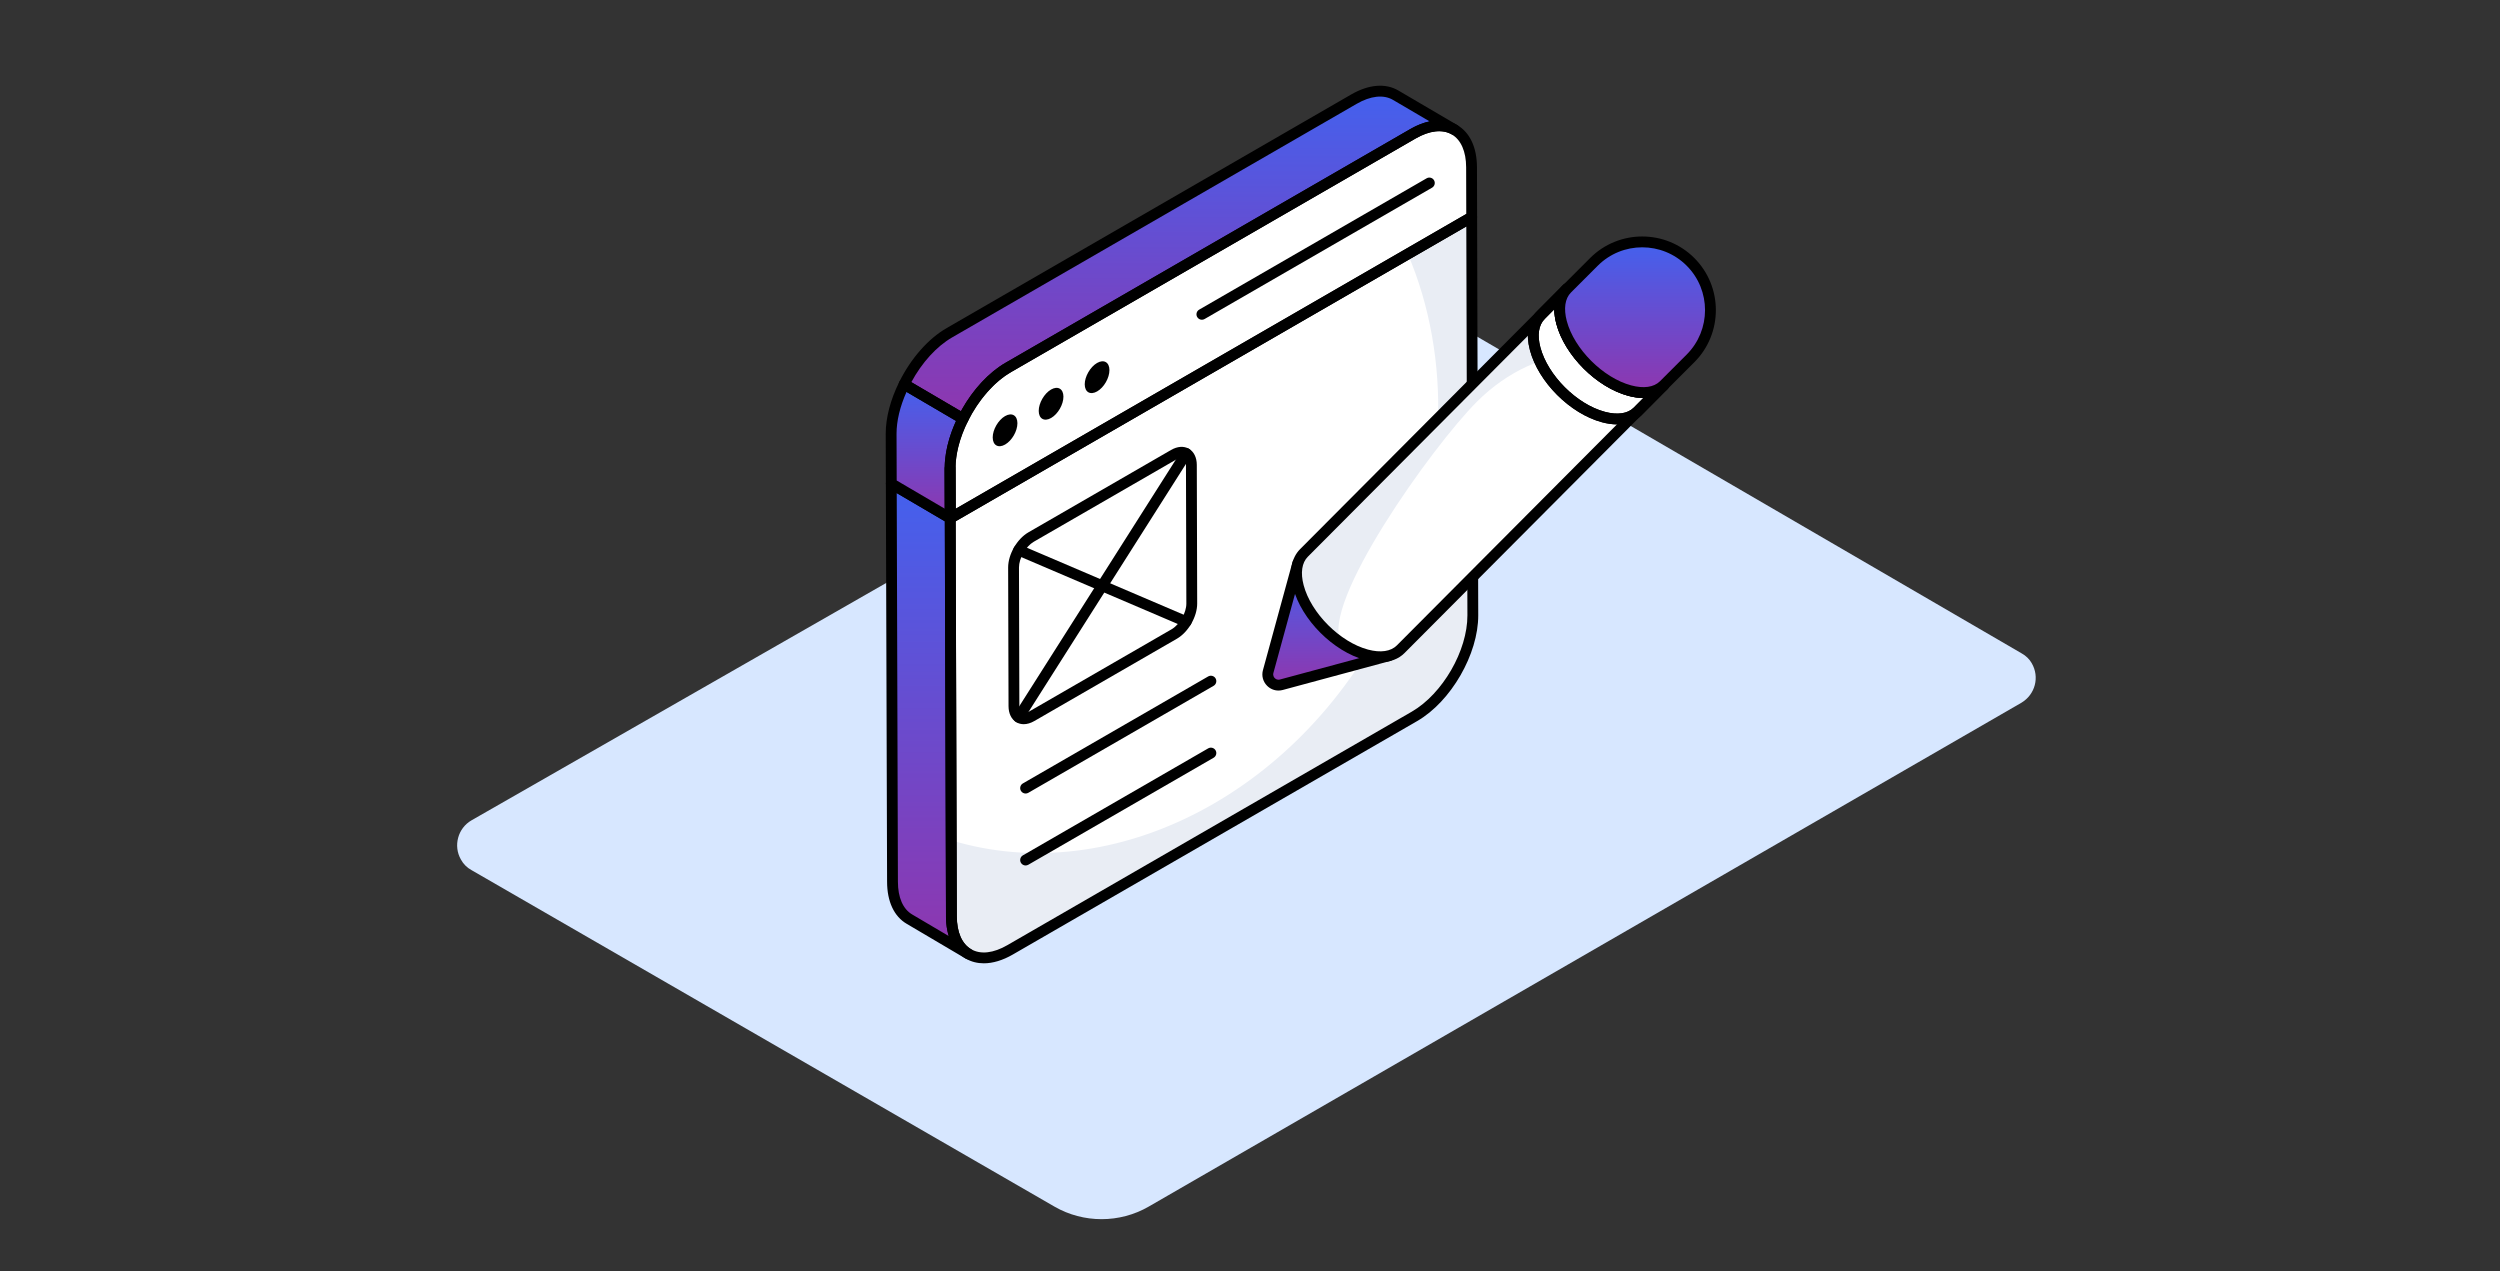 <svg xmlns="http://www.w3.org/2000/svg" width="350" height="178" viewBox="0 0 350 178" fill="none"><rect x="0" y="0" width="350" height="178" fill="#333333" stroke="none"/><path d="M283.006 91.457L197.658 41.814C196.417 41.098 194.889 41.098 193.601 41.814L66.009 114.847C64.099 115.945 63.431 118.427 64.529 120.336C64.863 120.957 65.388 121.482 66.009 121.816L147.633 168.929C151.69 171.268 156.75 171.268 160.808 168.929L283.006 98.379C284.915 97.233 285.583 94.799 284.438 92.841C284.151 92.316 283.626 91.791 283.006 91.457Z" fill="#D7E7FF"></path><path d="M133.044 72.545H133.027L133.009 65.577L133.044 72.545Z" fill="white"></path><path d="M197.796 18.737C202.323 16.124 206.003 18.221 206.018 23.423L206.038 30.393L133.035 72.541L133.015 65.571C133.001 60.369 136.657 54.036 141.184 51.422L197.796 18.737Z" fill="white"></path><path d="M133.015 65.571L133.035 72.541L206.038 30.393L206.196 86.142C206.211 91.344 202.554 97.677 198.027 100.291L141.416 132.976C136.888 135.589 133.208 133.492 133.193 128.29L133.015 65.571Z" fill="white"></path><path d="M206.203 86.135C206.203 91.344 202.561 97.684 198.032 100.289L141.417 132.974C136.888 135.597 133.208 133.484 133.189 128.294L133.151 117.632C155.854 124.558 182.463 110.951 194.899 84.946C202.957 68.113 203.222 49.902 197.089 35.54L206.034 30.388L206.203 86.135Z" fill="#E9EDF4"></path><path d="M124.95 123.436C124.95 126.021 125.859 127.837 127.343 128.693L135.576 133.548C134.108 132.693 133.201 130.876 133.201 128.292L133.026 72.545V72.541L124.78 67.705L124.95 123.436Z" fill="url(#paint0_linear_13024_4852)"></path><path d="M135.575 134.308C135.445 134.308 135.313 134.275 135.193 134.205C135.192 134.203 135.191 134.203 135.19 134.203L135.188 134.201C135.18 134.197 135.171 134.192 135.163 134.186L126.958 129.346C125.177 128.319 124.192 126.221 124.192 123.438L124.021 67.707C124.02 67.434 124.166 67.183 124.402 67.048C124.637 66.912 124.928 66.912 125.163 67.051L133.409 71.887C133.641 72.022 133.783 72.271 133.784 72.539L133.959 128.289C133.959 130.494 134.661 132.124 135.936 132.883L135.956 132.894L135.961 132.896C136.321 133.109 136.441 133.573 136.229 133.932C136.088 134.173 135.835 134.308 135.575 134.308ZM125.542 69.032L125.708 123.435C125.708 125.653 126.424 127.287 127.721 128.035L132.825 131.046C132.573 130.231 132.443 129.306 132.443 128.291L132.269 72.98L125.542 69.032Z" fill="black"></path><path d="M124.758 60.721L124.779 67.705L133.026 72.541L133.008 65.577C133.008 63.34 133.711 60.905 134.838 58.636L126.582 53.794C125.457 56.059 124.758 58.489 124.758 60.721Z" fill="url(#paint1_linear_13024_4852)"></path><path d="M195.385 13.322C193.883 12.449 191.822 12.571 189.552 13.881L132.932 46.575C130.349 48.061 128.078 50.777 126.582 53.794L134.839 58.636C136.336 55.625 138.603 52.914 141.182 51.43L197.802 18.737C200.072 17.427 202.134 17.305 203.635 18.16L195.385 13.322Z" fill="url(#paint2_linear_13024_4852)"></path><path d="M133.043 73.304H133.026C132.607 73.304 132.269 72.965 132.268 72.546L132.25 65.578C132.249 65.159 132.587 64.818 133.005 64.817H133.008C133.426 64.817 133.765 65.153 133.766 65.572L133.802 72.541C133.802 72.743 133.723 72.937 133.581 73.08C133.439 73.222 133.245 73.304 133.043 73.304Z" fill="black"></path><path d="M133.035 73.3C132.905 73.3 132.774 73.265 132.657 73.198C132.423 73.063 132.278 72.813 132.277 72.543L132.257 65.574C132.241 60.138 136.076 53.495 140.806 50.766L197.416 18.08C199.856 16.672 202.193 16.461 203.992 17.5C205.779 18.529 206.769 20.633 206.776 23.421L206.796 30.392C206.797 30.664 206.652 30.914 206.417 31.051L133.415 73.198C133.297 73.265 133.166 73.3 133.035 73.3ZM198.175 19.394L141.564 52.08C137.254 54.567 133.759 60.617 133.773 65.57L133.79 71.23L205.278 29.957L205.26 23.425C205.254 21.199 204.534 19.563 203.235 18.815C201.927 18.061 200.131 18.265 198.175 19.394Z" fill="black"></path><path d="M137.736 134.864C136.824 134.864 135.975 134.647 135.22 134.212C133.432 133.184 132.442 131.081 132.435 128.291L132.277 72.543C132.276 72.271 132.421 72.021 132.656 71.884L205.658 29.736C205.893 29.603 206.181 29.603 206.416 29.736C206.651 29.872 206.795 30.122 206.796 30.392L206.954 86.14C206.97 91.574 203.136 98.217 198.407 100.948L141.795 133.633C140.378 134.451 138.996 134.864 137.736 134.864ZM133.796 72.978L133.951 128.287C133.958 130.513 134.677 132.151 135.977 132.897C137.289 133.658 139.086 133.447 141.036 132.318L197.648 99.634C201.957 97.145 205.452 91.095 205.438 86.144L205.283 31.705L133.796 72.978Z" fill="black"></path><path d="M168.264 44.765C168.002 44.765 167.747 44.628 167.607 44.385C167.397 44.023 167.522 43.558 167.884 43.349L199.729 24.962C200.094 24.754 200.557 24.878 200.765 25.239C200.975 25.602 200.85 26.067 200.488 26.276L168.643 44.663C168.523 44.732 168.393 44.765 168.264 44.765Z" fill="black"></path><path d="M133.026 73.3C132.894 73.3 132.761 73.265 132.643 73.195L124.396 68.359C124.165 68.224 124.022 67.975 124.021 67.707L124 60.723C124 58.481 124.657 55.967 125.902 53.456C125.996 53.267 126.163 53.127 126.365 53.065C126.565 53.008 126.785 53.03 126.965 53.139L135.223 57.983C135.566 58.185 135.695 58.618 135.518 58.974C134.372 61.279 133.767 63.561 133.767 65.576L133.784 72.539C133.785 72.811 133.64 73.063 133.404 73.198C133.287 73.265 133.157 73.3 133.026 73.3ZM125.537 67.27L132.264 71.216L132.25 65.578C132.25 63.519 132.803 61.236 133.855 58.938L126.914 54.867C125.998 56.915 125.517 58.923 125.516 60.719L125.537 67.27Z" fill="black"></path><path d="M134.839 59.395C134.705 59.395 134.572 59.36 134.455 59.29L126.199 54.447C125.854 54.245 125.726 53.813 125.902 53.456C127.54 50.155 129.964 47.407 132.553 45.917L189.172 13.223C191.616 11.814 193.958 11.614 195.765 12.666C195.766 12.666 195.767 12.666 195.768 12.668L204.019 17.508C204.378 17.719 204.501 18.18 204.291 18.541C204.082 18.9 203.622 19.026 203.259 18.82C201.934 18.063 200.131 18.267 198.182 19.394L141.561 52.088C139.228 53.428 137.026 55.939 135.518 58.973C135.425 59.162 135.257 59.303 135.055 59.364C134.984 59.384 134.911 59.395 134.839 59.395ZM127.586 53.502L134.534 57.579C136.156 54.604 138.41 52.149 140.804 50.773L197.422 18.08C198.354 17.543 199.271 17.18 200.15 16.997L195.003 13.977C193.685 13.214 191.885 13.412 189.93 14.538L133.311 47.231C131.136 48.483 129.077 50.745 127.586 53.502Z" fill="black"></path><path d="M140.706 58.254C141.664 57.7 142.435 58.158 142.438 59.247C142.441 60.349 141.676 61.681 140.717 62.235C139.764 62.785 138.982 62.346 138.979 61.244C138.976 60.155 139.752 58.804 140.706 58.254Z" fill="black"></path><path d="M147.147 54.535C148.106 53.981 148.877 54.439 148.88 55.528C148.883 56.63 148.117 57.963 147.159 58.516C146.205 59.066 145.424 58.627 145.421 57.526C145.418 56.436 146.194 55.085 147.147 54.535Z" fill="black"></path><path d="M153.589 50.816C154.548 50.263 155.318 50.72 155.321 51.809C155.324 52.911 154.559 54.244 153.6 54.797C152.647 55.347 151.865 54.908 151.862 53.806C151.859 52.717 152.636 51.366 153.589 50.816Z" fill="black"></path><path d="M181.688 78.865L177.545 94.012C177.238 95.135 178.266 96.167 179.39 95.864L194.446 91.801L181.688 78.865Z" fill="url(#paint3_linear_13024_4852)"></path><path d="M181.689 78.866L177.541 94.012C177.238 95.136 178.27 96.168 179.394 95.865L182.073 95.141C180.047 91.884 180.242 87.8 182.775 85.267C183.726 84.316 184.892 83.701 186.157 83.398L181.689 78.866Z" fill="url(#paint4_linear_13024_4852)"></path><path d="M178.988 96.677C178.396 96.677 177.826 96.444 177.392 96.007C176.813 95.424 176.597 94.603 176.814 93.813L180.956 78.666C181.028 78.405 181.233 78.201 181.496 78.133C181.755 78.062 182.036 78.14 182.227 78.332L194.986 91.269C195.176 91.461 195.249 91.739 195.179 92C195.108 92.261 194.905 92.465 194.644 92.533L179.587 96.596C179.388 96.649 179.186 96.677 178.988 96.677ZM182.072 80.336L178.276 94.213C178.174 94.589 178.375 94.844 178.467 94.937C178.56 95.029 178.813 95.24 179.194 95.131L192.993 91.41L182.072 80.336Z" fill="black"></path><path d="M219.399 40.417L182.559 77.407C181.566 78.405 181.228 80.054 181.775 82.119C182.877 86.278 187.146 90.556 191.329 91.677C193.427 92.239 195.097 91.895 196.1 90.887L232.941 53.897C231.938 54.906 230.267 55.249 228.169 54.687C223.986 53.566 219.717 49.288 218.616 45.129C218.069 43.064 218.407 41.415 219.399 40.417Z" fill="white"></path><path d="M232.942 53.897C232.327 54.513 231.451 54.88 230.382 54.945C230.56 55.285 230.711 55.642 230.836 56.015L232.942 53.897Z" fill="#E9EDF4"></path><path d="M219.4 40.42L182.559 77.402C181.565 78.407 181.224 80.055 181.775 82.118C182.559 85.084 184.952 88.103 187.777 89.999C184.671 84.7 200.505 62.503 206.776 56.231C211.065 51.942 216.343 49.636 220.95 49.598C219.854 48.199 219.022 46.654 218.617 45.125C218.066 43.062 218.406 41.414 219.4 40.42Z" fill="#E9EDF4"></path><path d="M193.239 92.706C192.581 92.706 191.875 92.608 191.132 92.409C186.657 91.21 182.225 86.775 181.042 82.313C180.441 80.043 180.789 78.112 182.021 76.872L218.856 39.888L218.862 39.883C219.157 39.587 219.638 39.583 219.935 39.881C220.231 40.175 220.233 40.655 219.938 40.953C219.101 41.794 218.891 43.208 219.349 44.934C220.386 48.853 224.431 52.899 228.365 53.954C230.121 54.426 231.556 54.215 232.403 53.361C232.697 53.065 233.177 53.063 233.476 53.36C233.772 53.654 233.774 54.134 233.478 54.432C233.476 54.434 233.474 54.435 233.472 54.439L196.637 91.422C195.792 92.272 194.621 92.706 193.239 92.706ZM217.595 43.304L183.096 77.942C182.26 78.782 182.051 80.197 182.509 81.924C183.547 85.844 187.592 89.889 191.525 90.943C193.28 91.415 194.715 91.204 195.564 90.352L230.057 55.717C229.405 55.715 228.707 55.617 227.973 55.42C223.496 54.219 219.064 49.785 217.882 45.322C217.694 44.613 217.599 43.938 217.595 43.304Z" fill="black"></path><path d="M219.4 40.417L215.716 44.124C214.724 45.123 214.373 46.759 214.92 48.824C216.022 52.983 220.291 57.261 224.474 58.382C226.572 58.944 228.255 58.613 229.258 57.604L232.941 53.897C231.938 54.906 230.267 55.249 228.169 54.687C223.986 53.566 219.717 49.288 218.616 45.129C218.069 43.064 218.407 41.415 219.4 40.417Z" fill="white"></path><path d="M219.217 40.615L217.64 42.203C216.646 43.197 216.295 44.834 216.845 46.897C217.948 51.056 222.215 55.334 226.396 56.458C228.351 56.987 229.961 56.728 230.976 55.875C230.982 55.869 230.987 55.864 230.987 55.864L232.943 53.898C231.938 54.902 230.263 55.248 228.167 54.686C223.987 53.563 219.719 49.285 218.617 45.125C218.104 43.197 218.369 41.625 219.217 40.615Z" fill="white"></path><path d="M226.403 59.416C225.74 59.416 225.028 59.316 224.277 59.116C219.801 57.914 215.369 53.48 214.187 49.018C213.59 46.761 213.941 44.834 215.178 43.589L218.862 39.883C219.157 39.587 219.637 39.583 219.935 39.881C220.231 40.175 220.233 40.655 219.937 40.953C219.1 41.794 218.891 43.208 219.349 44.934C220.386 48.853 224.431 52.899 228.365 53.954C230.121 54.426 231.555 54.215 232.402 53.361C232.698 53.067 233.178 53.063 233.474 53.358C233.772 53.654 233.774 54.134 233.478 54.432L229.796 58.138C228.956 58.983 227.788 59.416 226.403 59.416ZM217.595 43.31L216.254 44.66C215.412 45.506 215.199 46.915 215.653 48.629C216.692 52.549 220.736 56.594 224.67 57.65C226.441 58.127 227.878 57.916 228.72 57.068L230.062 55.717C229.41 55.715 228.709 55.617 227.973 55.42C223.496 54.219 219.063 49.785 217.882 45.322C217.695 44.615 217.6 43.941 217.595 43.31Z" fill="black"></path><path d="M226.403 59.416C225.74 59.416 225.028 59.316 224.277 59.116C219.801 57.914 215.369 53.48 214.187 49.018C213.59 46.761 213.941 44.834 215.178 43.589L218.862 39.883C219.157 39.587 219.637 39.583 219.935 39.881C220.231 40.175 220.233 40.655 219.937 40.953C219.1 41.794 218.891 43.208 219.349 44.934C220.386 48.853 224.431 52.899 228.365 53.954C230.121 54.426 231.555 54.215 232.402 53.361C232.698 53.067 233.178 53.063 233.474 53.358C233.772 53.654 233.774 54.134 233.478 54.432L229.796 58.138C228.956 58.983 227.788 59.416 226.403 59.416ZM217.595 43.31L216.254 44.66C215.412 45.506 215.199 46.915 215.653 48.629C216.692 52.549 220.736 56.594 224.67 57.65C226.441 58.127 227.878 57.916 228.72 57.068L230.062 55.717C229.41 55.715 228.709 55.617 227.973 55.42C223.496 54.219 219.063 49.785 217.882 45.322C217.695 44.615 217.6 43.941 217.595 43.31Z" fill="black"></path><path d="M223.151 36.663L219.398 40.416C218.402 41.412 218.072 43.062 218.615 45.132C219.715 49.285 223.985 53.568 228.171 54.688C230.241 55.244 231.904 54.914 232.913 53.931L236.666 50.178C240.398 46.445 240.399 40.39 236.672 36.663L236.666 36.657C232.939 32.93 226.884 32.93 223.151 36.663Z" fill="url(#paint5_linear_13024_4852)"></path><path d="M223.149 36.661L219.395 40.415C218.401 41.409 218.077 43.062 218.612 45.13C219.719 49.285 223.981 53.568 228.168 54.686C228.821 54.864 229.437 54.951 230.004 54.956C228.659 54.411 227.384 53.579 226.282 52.477C222.107 48.301 221.875 41.781 225.748 37.908C228.27 35.386 231.922 34.608 235.314 35.537C231.592 32.982 226.461 33.349 223.149 36.661Z" fill="url(#paint6_linear_13024_4852)"></path><path d="M230.077 55.717C229.419 55.717 228.714 55.618 227.974 55.42C223.573 54.243 219.045 49.716 217.882 45.326C217.283 43.043 217.632 41.11 218.862 39.879L222.615 36.126C226.637 32.103 233.181 32.101 237.202 36.12C241.228 40.147 241.225 46.692 237.202 50.716L233.449 54.467C232.599 55.294 231.439 55.717 230.077 55.717ZM229.911 34.624C227.657 34.624 225.403 35.483 223.687 37.2L219.934 40.953C219.101 41.786 218.893 43.2 219.349 44.939C220.387 48.859 224.433 52.904 228.366 53.954C230.103 54.42 231.528 54.221 232.383 53.387L236.13 49.642C239.561 46.211 239.564 40.629 236.136 37.2C234.419 35.482 232.165 34.624 229.911 34.624Z" fill="black"></path><path d="M143.321 101.387C142.956 101.387 142.612 101.298 142.302 101.12C141.601 100.717 141.198 99.895 141.195 98.865L141.14 79.458C141.135 77.616 142.38 75.451 143.975 74.528L163.941 63C164.844 62.48 165.735 62.419 166.444 62.826C167.145 63.23 167.549 64.052 167.552 65.081L167.606 84.489C167.612 86.331 166.367 88.495 164.772 89.419L144.805 100.946C144.296 101.239 143.791 101.387 143.321 101.387ZM164.7 64.315L144.734 75.842C143.604 76.494 142.653 78.149 142.657 79.454L142.711 98.862C142.713 99.328 142.843 99.682 143.059 99.806C143.277 99.928 143.644 99.867 144.047 99.632L164.012 88.105C165.142 87.453 166.094 85.798 166.09 84.492L166.035 65.085C166.033 64.618 165.904 64.265 165.687 64.141C165.472 64.02 165.102 64.082 164.7 64.315Z" fill="black"></path><path d="M142.618 101.172C142.479 101.172 142.338 101.134 142.212 101.054C141.859 100.83 141.754 100.36 141.978 100.006L165.423 63.076C165.647 62.726 166.119 62.623 166.47 62.843C166.824 63.067 166.929 63.537 166.705 63.891L143.259 100.821C143.115 101.047 142.869 101.172 142.618 101.172Z" fill="black"></path><path d="M166.064 87.794C165.964 87.794 165.863 87.773 165.766 87.733L142.321 77.716C141.936 77.551 141.757 77.105 141.922 76.72C142.087 76.335 142.535 76.159 142.917 76.32L166.362 86.337C166.747 86.501 166.926 86.948 166.761 87.333C166.638 87.62 166.359 87.794 166.064 87.794Z" fill="black"></path><path d="M143.585 111.094C143.323 111.094 143.067 110.957 142.927 110.715C142.717 110.352 142.842 109.887 143.204 109.678L169.146 94.701C169.509 94.496 169.975 94.618 170.182 94.979C170.392 95.342 170.267 95.807 169.905 96.016L143.963 110.993C143.844 111.061 143.713 111.094 143.585 111.094Z" fill="black"></path><path d="M143.585 121.167C143.323 121.167 143.067 121.03 142.927 120.787C142.717 120.424 142.842 119.959 143.204 119.75L169.146 104.772C169.509 104.566 169.975 104.688 170.182 105.049C170.392 105.412 170.267 105.877 169.905 106.086L143.963 121.065C143.844 121.133 143.713 121.167 143.585 121.167Z" fill="black"></path><defs><linearGradient id="paint0_linear_13024_4852" x1="130.178" y1="67.705" x2="130.178" y2="133.548" gradientUnits="userSpaceOnUse"><stop stop-color="#4361EE"></stop><stop offset="1" stop-color="#8F36AE"></stop></linearGradient><linearGradient id="paint1_linear_13024_4852" x1="129.798" y1="53.794" x2="129.798" y2="72.541" gradientUnits="userSpaceOnUse"><stop stop-color="#4361EE"></stop><stop offset="1" stop-color="#8F36AE"></stop></linearGradient><linearGradient id="paint2_linear_13024_4852" x1="165.109" y1="12.763" x2="165.109" y2="58.636" gradientUnits="userSpaceOnUse"><stop stop-color="#4361EE"></stop><stop offset="1" stop-color="#8F36AE"></stop></linearGradient><linearGradient id="paint3_linear_13024_4852" x1="185.968" y1="78.865" x2="185.968" y2="95.917" gradientUnits="userSpaceOnUse"><stop stop-color="#4361EE"></stop><stop offset="1" stop-color="#8F36AE"></stop></linearGradient><linearGradient id="paint4_linear_13024_4852" x1="181.822" y1="78.866" x2="181.822" y2="95.919" gradientUnits="userSpaceOnUse"><stop stop-color="#4361EE"></stop><stop offset="1" stop-color="#8F36AE"></stop></linearGradient><linearGradient id="paint5_linear_13024_4852" x1="228.911" y1="33.863" x2="228.911" y2="54.957" gradientUnits="userSpaceOnUse"><stop stop-color="#4361EE"></stop><stop offset="1" stop-color="#8F36AE"></stop></linearGradient><linearGradient id="paint6_linear_13024_4852" x1="226.835" y1="33.864" x2="226.835" y2="54.956" gradientUnits="userSpaceOnUse"><stop stop-color="#4361EE"></stop><stop offset="1" stop-color="#8F36AE"></stop></linearGradient></defs></svg>
